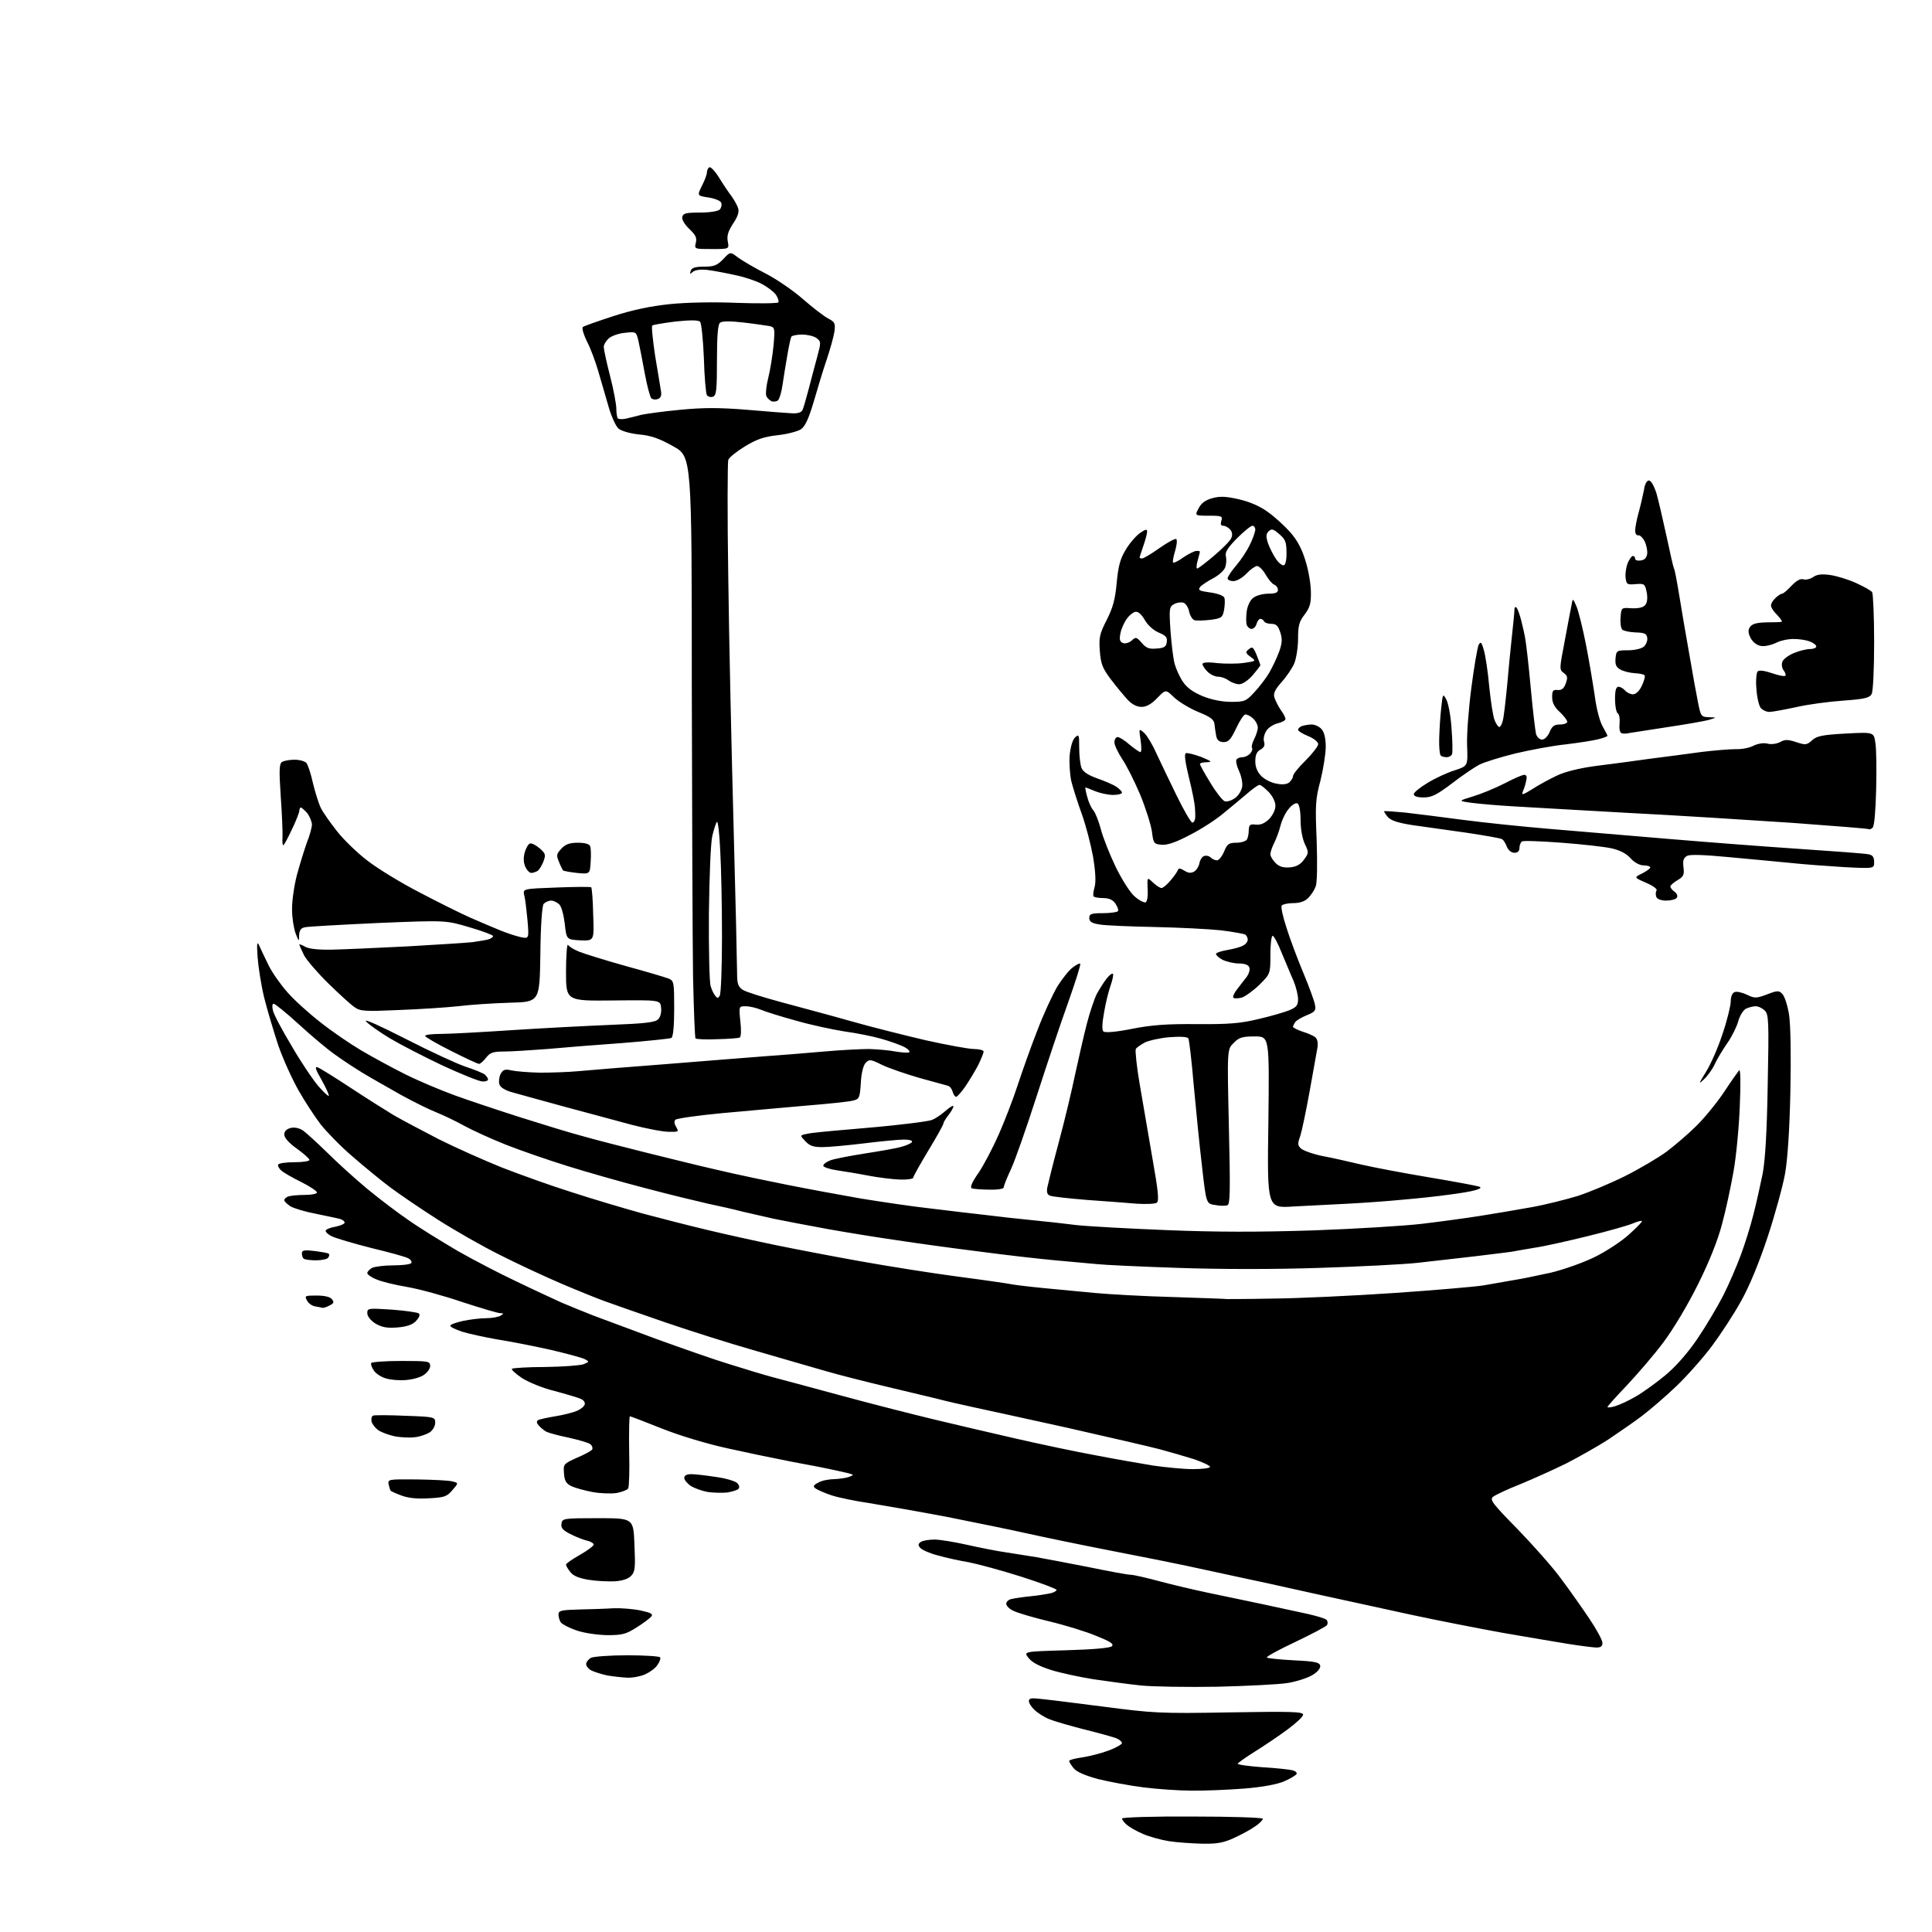 <?xml version="1.0" encoding="UTF-8" standalone="no"?>
<svg 
  version="1.1" 
  xmlns="http://www.w3.org/2000/svg" 
  xmlns:xlink="http://www.w3.org/1999/xlink" 
  xmlns:svg="http://www.w3.org/2000/svg"
  xmlns:rdf="http://www.w3.org/1999/02/22-rdf-syntax-ns#"
  xmlns:cc="http://creativecommons.org/ns#"
  xmlns:dc="http://purl.org/dc/elements/1.1/"
  viewBox="0 0 768 768"
  width="768"
  height="768"
>
<style>svg {background-color: white; }</style>"
<path stroke="none" fill="black" fill-rule="evenodd" d="M478.0,732.9C473.9,732.8 467.9,732.4 464.7,731.9C461.5,731.4 456.8,730.1 454.3,729.0C451.7,727.9 448.8,726.2 447.8,725.3C446.8,724.4 446.0,723.3 446.0,722.9C446.0,722.4 458.6,722.0 474.0,722.1C489.4,722.1 502.0,722.5 502.0,723.0C502.0,723.5 500.7,724.8 499.1,725.9C497.5,727.1 493.8,729.1 490.8,730.5C486.5,732.5 484.0,733.0 478.0,732.9zM473.5,711.8C468.6,711.8 460.0,711.2 454.5,710.5C449.0,709.8 440.9,708.3 436.5,707.2C431.3,705.8 427.9,704.3 426.8,702.9C425.8,701.7 425.0,700.4 425.0,700.0C425.0,699.6 427.3,699.0 430.1,698.6C432.9,698.2 437.6,697.0 440.6,695.9C443.6,694.8 446.0,693.4 446.0,692.9C446.0,692.4 445.0,691.5 443.8,691.0C442.5,690.5 436.8,688.9 431.1,687.5C425.3,686.0 419.0,684.2 417.1,683.4C415.1,682.6 412.5,680.9 411.3,679.8C410.0,678.6 409.0,677.0 409.0,676.2C409.0,675.1 410.0,674.9 413.2,675.3C415.6,675.5 426.9,676.9 438.5,678.4C458.4,681.0 461.1,681.2 488.8,680.7C513.2,680.3 518.0,680.4 518.0,681.6C518.0,682.4 515.2,685.0 511.8,687.5C508.3,690.1 502.5,694.0 498.8,696.3C495.1,698.6 492.1,700.8 492.0,701.1C492.0,701.5 496.4,702.1 501.8,702.5C507.1,702.8 512.5,703.4 513.7,703.7C515.0,704.0 515.7,704.7 515.4,705.2C515.0,705.8 512.8,707.1 510.5,708.1C507.7,709.3 501.9,710.4 494.4,711.0C487.8,711.5 478.4,711.9 473.5,711.8zM484.0,670.5C472.2,670.7 458.4,670.5 453.5,670.0C448.6,669.5 440.0,668.3 434.5,667.5C429.0,666.6 421.4,665.0 417.7,663.8C413.2,662.4 410.2,660.8 408.9,659.1C406.8,656.5 406.8,656.5 423.9,656.0C434.5,655.7 441.3,655.1 442.0,654.4C442.9,653.5 441.3,652.5 435.8,650.3C431.8,648.6 423.3,646.0 417.0,644.5C410.7,643.0 404.3,641.1 402.8,640.3C401.2,639.6 400.0,638.3 400.0,637.5C400.0,636.7 401.0,635.8 402.2,635.6C403.5,635.3 407.0,634.8 410.0,634.5C413.0,634.2 416.5,633.6 417.8,633.3C419.0,633.0 420.0,632.4 420.0,632.0C420.0,631.6 413.6,629.2 405.8,626.7C397.9,624.2 388.6,621.7 385.0,621.0C381.4,620.4 375.9,619.2 372.8,618.3C369.6,617.5 366.5,616.1 365.8,615.3C364.9,614.2 364.9,613.7 366.1,612.9C366.9,612.4 369.3,612.0 371.5,612.0C373.7,612.0 379.6,613.0 384.5,614.1C389.4,615.2 396.4,616.6 400.0,617.1C403.6,617.7 409.0,618.5 412.0,619.0C415.0,619.5 424.2,621.3 432.5,622.9C440.7,624.6 448.3,626.0 449.5,626.0C450.6,626.0 455.8,627.2 461.0,628.6C466.2,630.0 474.8,632.0 480.0,633.1C485.2,634.2 494.9,636.2 501.5,637.6C508.1,639.0 516.4,640.8 520.0,641.6C523.5,642.4 526.8,643.4 527.3,643.9C527.8,644.4 527.9,645.3 527.5,646.0C527.1,646.6 521.4,649.6 514.9,652.7C508.3,655.8 503.2,658.6 503.6,658.9C503.9,659.2 508.7,659.7 514.3,660.0C522.7,660.4 524.5,660.8 524.8,662.1C525.0,663.1 523.8,664.6 521.8,665.8C519.9,667.0 515.5,668.4 512.0,669.0C508.4,669.6 495.8,670.2 484.0,670.5zM249.3,666.9C247.2,666.8 243.6,666.4 241.3,666.0C239.0,665.5 236.2,664.6 235.0,664.0C233.9,663.4 233.0,662.3 233.0,661.5C233.0,660.7 233.9,659.6 234.9,659.0C236.0,658.5 242.5,658.0 249.4,658.0C256.3,658.0 262.1,658.4 262.4,658.8C262.7,659.3 262.2,660.7 261.3,661.9C260.5,663.2 258.2,664.8 256.4,665.6C254.6,666.4 251.4,667.0 249.3,666.9zM634.2,654.9C632.7,654.8 627.9,654.2 623.5,653.5C619.1,652.8 607.4,650.8 597.5,649.1C587.6,647.3 571.2,644.1 561.0,641.9C550.8,639.7 533.5,635.9 522.5,633.5C511.5,631.0 497.1,627.9 490.5,626.5C483.9,625.1 475.6,623.3 472.0,622.5C468.4,621.7 454.9,619.0 442.0,616.5C429.1,614.0 413.8,610.8 408.0,609.5C402.2,608.2 388.1,605.3 376.5,603.0C364.9,600.8 351.0,598.4 345.5,597.5C340.0,596.7 333.2,595.3 330.5,594.4C327.8,593.5 324.9,592.2 324.2,591.7C323.1,590.9 323.3,590.4 325.2,589.4C326.5,588.6 329.3,588.0 331.5,588.0C333.7,587.9 336.4,587.5 337.5,587.1C339.5,586.3 339.5,586.3 337.5,585.7C336.4,585.4 330.6,584.1 324.5,582.9C318.4,581.8 311.2,580.4 308.5,579.8C305.8,579.3 297.2,577.5 289.5,575.8C281.2,574.0 270.5,570.8 263.2,567.9C256.4,565.2 250.7,563.0 250.4,563.0C250.1,563.0 250.0,569.2 250.1,576.8C250.3,584.4 250.1,591.1 249.7,591.7C249.3,592.3 247.2,593.1 245.1,593.5C243.0,593.8 238.7,593.7 235.5,593.1C232.4,592.5 228.7,591.5 227.2,590.8C225.1,589.8 224.4,588.7 224.2,585.7C223.9,582.0 224.0,581.9 229.3,579.5C232.4,578.2 235.1,576.7 235.4,576.2C235.7,575.6 235.4,574.7 234.7,574.1C233.9,573.5 230.1,572.4 226.1,571.5C222.1,570.7 218.1,569.6 217.1,569.1C216.1,568.5 214.8,567.4 214.1,566.6C213.3,565.7 213.2,565.0 213.9,564.5C214.5,564.2 217.6,563.5 220.7,563.0C223.9,562.5 227.7,561.5 229.2,560.9C230.7,560.3 232.1,559.2 232.4,558.4C232.7,557.5 232.1,556.6 230.7,556.0C229.5,555.5 224.8,554.1 220.3,552.9C215.7,551.8 210.0,549.4 207.5,547.8C205.0,546.1 203.2,544.5 203.5,544.1C203.9,543.8 209.9,543.4 216.8,543.4C223.8,543.3 230.6,542.8 232.0,542.3C234.3,541.3 234.3,541.3 232.5,540.3C231.4,539.7 225.3,538.1 219.0,536.6C212.7,535.2 203.2,533.3 198.0,532.5C192.8,531.6 186.4,530.2 183.8,529.4C181.1,528.5 179.0,527.5 179.0,527.0C179.0,526.5 181.3,525.7 184.0,525.1C186.8,524.5 191.0,524.0 193.3,524.0C195.6,524.0 198.2,523.5 199.0,523.0C200.3,522.2 200.3,522.0 198.8,522.0C197.9,522.0 191.2,520.0 183.8,517.6C176.5,515.1 166.6,512.4 161.9,511.6C157.2,510.8 151.7,509.5 149.7,508.6C147.6,507.8 146.0,506.6 146.0,506.1C146.0,505.5 146.9,504.6 147.9,504.0C149.0,503.5 152.8,503.0 156.4,503.0C160.0,503.0 163.1,502.6 163.5,502.1C163.8,501.5 163.3,500.7 162.3,500.2C161.3,499.6 154.7,497.8 147.6,496.1C140.5,494.3 133.4,492.2 131.8,491.4C130.2,490.6 129.2,489.5 129.5,489.1C129.7,488.6 131.6,487.9 133.5,487.6C135.4,487.2 137.0,486.5 137.0,486.0C137.0,485.5 136.2,484.9 135.3,484.6C134.3,484.3 129.9,483.4 125.6,482.5C121.3,481.7 116.7,480.3 115.4,479.5C114.1,478.6 113.0,477.6 113.0,477.1C113.0,476.6 113.7,475.9 114.6,475.6C115.5,475.3 118.4,475.0 121.1,475.0C123.8,475.0 126.0,474.6 126.0,474.0C126.0,473.5 123.2,471.6 119.8,469.9C116.3,468.2 112.7,466.1 111.8,465.3C110.8,464.4 110.3,463.3 110.6,462.9C110.9,462.4 113.8,462.0 117.1,462.0C120.3,462.0 123.0,461.6 123.0,461.1C123.0,460.6 120.8,458.6 118.0,456.6C114.9,454.4 113.0,452.3 113.0,451.0C113.0,449.7 113.9,448.8 115.5,448.4C117.0,448.0 118.9,448.4 120.3,449.3C121.5,450.1 125.9,454.1 130.0,458.1C134.1,462.2 141.3,468.7 146.0,472.6C150.7,476.5 158.1,482.1 162.5,485.1C166.9,488.2 175.7,493.6 182.0,497.3C188.3,500.9 198.9,506.4 205.5,509.5C212.1,512.7 220.0,516.3 223.0,517.7C226.0,519.0 231.9,521.4 236.0,523.0C240.1,524.5 251.4,528.7 261.0,532.3C270.7,535.8 283.7,540.4 290.0,542.3C296.3,544.3 304.0,546.6 307.0,547.4C310.0,548.2 322.4,551.5 334.5,554.8C346.6,558.1 363.2,562.3 371.5,564.3C379.8,566.3 394.4,569.7 404.0,571.9C413.6,574.1 427.8,577.1 435.5,578.5C443.2,580.0 453.6,581.8 458.5,582.6C463.4,583.3 470.5,584.0 474.2,584.0C478.0,584.0 481.0,583.6 481.0,583.1C481.0,582.6 478.2,581.3 474.8,580.1C471.3,579.0 465.1,577.2 461.0,576.1C456.9,575.0 440.2,571.2 424.0,567.5C407.8,563.9 391.1,560.3 387.0,559.4C382.9,558.5 376.1,557.0 372.0,555.9C367.9,554.9 358.6,552.7 351.5,551.0C344.4,549.3 334.0,546.7 328.5,545.1C323.0,543.5 310.4,539.9 300.5,537.0C290.6,534.2 274.2,529.0 264.0,525.5C253.8,522.0 243.0,518.2 240.0,517.1C237.0,516.0 229.3,512.9 223.0,510.2C216.7,507.5 205.9,502.5 199.0,499.0C192.1,495.6 180.9,489.2 174.0,484.8C167.1,480.4 158.6,474.6 155.0,471.9C151.4,469.2 144.7,463.7 140.1,459.7C135.5,455.8 129.9,450.0 127.5,447.0C125.2,444.0 121.2,437.9 118.7,433.5C116.2,429.1 112.5,421.0 110.6,415.5C108.8,410.0 106.2,401.4 105.0,396.5C103.8,391.6 102.7,384.4 102.4,380.5C102.0,374.8 102.2,374.0 103.1,376.0C103.7,377.4 105.4,380.9 106.8,383.8C108.3,386.8 111.7,391.6 114.4,394.6C117.0,397.6 122.9,402.9 127.4,406.4C131.8,409.9 139.1,414.9 143.5,417.5C147.9,420.1 155.8,424.4 161.0,427.0C166.2,429.6 175.2,433.4 181.0,435.5C186.8,437.6 198.5,441.5 207.0,444.2C215.5,446.9 226.6,450.3 231.5,451.6C236.4,453.0 247.7,455.9 256.5,458.1C265.3,460.3 275.2,462.7 278.5,463.5C281.8,464.3 287.6,465.6 291.5,466.5C295.4,467.4 305.0,469.4 313.0,471.0C321.0,472.6 334.0,475.0 342.0,476.4C350.0,477.7 362.6,479.6 370.0,480.4C377.4,481.3 387.3,482.5 392.0,483.0C396.7,483.6 404.8,484.5 410.0,485.0C415.2,485.5 423.3,486.4 428.0,487.0C432.7,487.5 448.9,488.4 464.0,489.0C483.9,489.8 500.0,489.8 522.1,489.1C538.9,488.5 558.3,487.3 565.1,486.5C571.9,485.7 582.2,484.3 588.0,483.4C593.8,482.5 603.1,480.9 608.7,479.9C614.3,478.9 622.6,476.8 627.2,475.4C631.8,473.9 640.2,470.4 646.0,467.5C651.8,464.6 659.2,460.2 662.5,457.8C665.8,455.3 671.2,450.7 674.5,447.4C677.8,444.1 682.7,438.1 685.4,434.0C688.1,429.9 690.8,426.1 691.3,425.5C691.9,424.9 692.0,429.9 691.6,439.5C691.3,447.8 690.2,459.5 689.1,465.7C688.0,471.9 686.0,481.3 684.5,486.7C682.9,492.9 679.4,501.7 675.0,510.5C671.0,518.6 665.2,528.3 661.3,533.5C657.6,538.5 651.0,546.1 646.8,550.6C642.5,555.1 639.0,559.0 639.0,559.3C639.0,559.6 640.4,559.5 642.0,559.0C643.7,558.5 647.4,556.8 650.3,555.1C653.1,553.5 658.5,549.6 662.1,546.6C666.2,543.2 671.0,537.7 674.8,532.1C678.1,527.2 682.7,519.5 685.0,515.0C687.3,510.5 690.4,503.2 692.0,498.9C693.6,494.6 695.9,487.3 697.0,482.8C698.2,478.2 699.8,470.9 700.7,466.5C701.7,461.0 702.4,449.8 702.7,430.9C703.2,406.0 703.1,403.2 701.5,401.7C700.6,400.8 699.0,400.0 697.9,400.0C696.8,400.0 695.0,400.5 694.0,401.0C692.9,401.6 691.6,403.8 691.0,405.9C690.4,408.1 688.5,412.0 686.6,414.7C684.8,417.3 682.5,421.1 681.6,423.1C680.7,425.1 678.7,427.8 677.3,429.1C675.1,431.2 675.2,430.9 678.2,426.0C680.1,423.0 683.1,416.1 684.8,410.8C686.6,405.5 688.0,399.7 688.0,398.0C688.0,396.2 688.6,394.7 689.5,394.4C690.3,394.0 692.5,394.5 694.4,395.4C697.5,396.9 698.1,396.9 702.4,395.3C706.5,393.7 707.2,393.7 708.5,395.1C709.4,396.0 710.6,399.7 711.2,403.5C711.8,407.8 712.0,419.5 711.7,434.0C711.4,448.8 710.6,460.8 709.6,466.5C708.7,471.5 705.6,482.8 702.7,491.6C699.4,501.6 695.4,511.4 692.1,517.2C689.3,522.3 684.0,530.4 680.5,535.1C676.9,539.9 670.5,547.1 666.2,551.2C661.9,555.3 655.7,560.6 652.4,563.1C649.2,565.5 643.2,569.6 639.2,572.3C635.2,574.9 627.7,579.1 622.7,581.7C617.6,584.2 609.4,587.9 604.3,590.0C599.2,592.0 594.4,594.3 593.5,595.0C592.1,596.2 593.3,597.7 603.3,607.9C609.5,614.3 617.3,623.1 620.5,627.5C623.8,631.9 628.8,639.0 631.7,643.3C634.6,647.6 637.0,652.0 637.0,653.1C637.0,654.5 636.3,655.0 634.2,654.9zM241.4,650.0C237.4,649.9 232.3,649.2 229.1,648.1C226.2,647.1 223.4,645.6 222.9,644.9C222.4,644.1 222.0,642.7 222.0,641.8C222.0,640.2 223.1,640.0 230.2,639.8C234.8,639.7 241.0,639.5 244.0,639.3C247.0,639.2 251.9,639.6 254.7,640.2C258.8,641.1 259.7,641.6 258.9,642.6C258.3,643.3 255.7,645.3 253.1,646.9C248.9,649.6 247.4,650.0 241.4,650.0zM244.3,628.6C241.7,628.7 237.0,628.5 234.0,628.0C230.3,627.4 228.0,626.5 226.8,625.0C225.8,623.8 225.0,622.4 225.0,622.0C225.0,621.5 227.5,619.8 230.5,618.1C233.5,616.4 236.0,614.5 236.0,614.0C236.0,613.5 234.8,612.7 233.2,612.4C231.7,612.0 228.8,610.9 226.7,609.8C223.8,608.3 222.9,607.4 223.2,605.7C223.5,603.6 223.9,603.5 237.6,603.5C251.8,603.5 251.8,603.5 252.2,614.0C252.6,623.0 252.5,624.8 250.9,626.4C249.8,627.6 247.5,628.4 244.3,628.6zM170.4,595.6C165.9,595.9 162.2,595.5 159.6,594.5C157.4,593.7 155.5,592.8 155.3,592.6C155.1,592.4 154.8,591.3 154.5,590.1C154.1,588.0 154.4,588.0 165.8,588.1C172.2,588.2 178.6,588.5 179.9,588.9C182.3,589.5 182.3,589.5 179.8,592.4C177.7,594.9 176.6,595.3 170.4,595.6zM289.0,593.3C287.1,593.5 283.6,593.4 281.4,593.1C279.1,592.7 276.1,591.6 274.6,590.7C273.2,589.7 272.0,588.3 272.0,587.5C272.0,586.5 273.0,586.0 274.8,586.0C276.3,586.0 280.6,586.5 284.5,587.1C288.3,587.6 292.1,588.7 293.0,589.5C293.9,590.4 294.1,591.3 293.5,591.9C292.9,592.4 290.9,593.0 289.0,593.3zM165.0,571.3C163.1,571.6 159.5,571.4 157.1,571.0C154.7,570.5 151.7,569.4 150.5,568.6C149.3,567.8 148.0,566.2 147.7,565.1C147.5,564.0 147.7,562.9 148.4,562.7C149.0,562.5 154.8,562.5 161.2,562.8C172.8,563.2 173.0,563.3 173.0,565.6C173.0,566.9 172.0,568.6 170.8,569.4C169.5,570.2 166.9,571.1 165.0,571.3zM161.2,548.6C158.6,548.8 155.1,548.5 153.3,547.9C151.5,547.4 149.4,546.0 148.6,544.8C147.8,543.6 147.3,542.3 147.6,541.8C147.9,541.4 153.3,541.0 159.6,541.0C170.3,541.0 171.0,541.1 171.0,543.0C171.0,544.1 169.8,545.7 168.4,546.6C167.0,547.6 163.8,548.4 161.2,548.6zM157.8,527.7C153.7,528.0 151.8,527.6 149.2,526.1C147.3,524.9 146.0,523.2 146.0,522.0C146.0,520.0 146.4,520.0 155.8,520.6C161.1,521.0 165.9,521.7 166.5,522.1C167.1,522.7 166.6,523.8 165.3,525.2C163.8,526.7 161.5,527.4 157.8,527.7zM128.3,519.9C127.9,519.8 126.5,519.5 125.2,519.3C124.0,519.1 122.5,518.0 122.0,516.9C121.0,515.1 121.3,515.0 125.8,515.0C128.9,515.0 131.2,515.5 131.9,516.4C132.9,517.6 132.7,518.1 131.1,518.9C130.0,519.5 128.8,519.9 128.3,519.9zM506.2,516.2C516.2,516.1 537.8,515.1 554.0,514.0C570.2,512.9 586.2,511.5 589.5,511.0C592.8,510.4 598.2,509.5 601.5,508.9C604.8,508.4 611.5,507.0 616.5,505.9C621.5,504.7 629.2,502.0 633.9,499.7C638.6,497.4 644.8,493.3 647.7,490.6C650.7,487.9 652.9,485.6 652.7,485.4C652.5,485.1 650.8,485.6 648.9,486.4C647.0,487.2 639.2,489.4 631.5,491.3C623.8,493.2 614.1,495.4 610.0,496.0C605.9,496.7 601.7,497.4 600.8,497.6C599.8,497.7 593.3,498.6 586.3,499.4C579.2,500.2 569.0,501.4 563.5,502.0C558.0,502.6 540.5,503.5 524.7,504.0C506.6,504.6 485.5,504.6 468.2,504.0C452.9,503.5 438.5,502.8 436.0,502.5C433.5,502.3 426.1,501.6 419.5,501.0C412.9,500.4 398.9,498.8 388.5,497.4C378.1,496.1 363.6,494.1 356.5,493.0C349.4,492.0 337.1,490.0 329.2,488.6C321.4,487.2 311.7,485.3 307.7,484.5C303.7,483.6 298.0,482.3 295.0,481.6C292.0,480.8 285.9,479.4 281.5,478.5C277.1,477.5 265.9,474.8 256.5,472.3C247.2,469.9 233.2,465.9 225.5,463.5C217.8,461.1 206.8,457.3 201.0,455.0C195.2,452.7 187.8,449.3 184.5,447.5C181.1,445.6 176.2,443.3 173.5,442.2C170.7,441.1 164.4,438.0 159.5,435.3C154.6,432.5 147.8,428.7 144.5,426.7C141.2,424.7 136.0,421.3 133.0,419.1C130.0,417.0 123.5,411.5 118.7,407.1C113.8,402.6 109.3,399.0 108.8,399.0C108.2,399.0 108.1,400.1 108.5,401.7C108.8,403.2 112.2,409.6 116.0,415.9C119.7,422.3 124.5,429.4 126.6,431.8C128.6,434.1 130.5,435.9 130.7,435.6C130.9,435.4 129.7,432.6 127.9,429.4C125.4,425.1 125.0,423.8 126.3,424.3C127.2,424.6 133.1,428.3 139.2,432.3C145.4,436.4 153.2,441.3 156.5,443.3C159.8,445.2 167.9,449.5 174.5,452.9C181.1,456.2 192.3,461.2 199.5,464.1C206.7,466.9 219.2,471.4 227.5,474.0C235.8,476.7 248.3,480.4 255.5,482.4C262.6,484.3 274.3,487.3 281.5,489.0C288.6,490.7 300.8,493.4 308.6,495.0C316.4,496.6 331.5,499.5 342.2,501.4C352.8,503.3 370.3,506.1 381.0,507.5C391.7,508.9 401.2,510.3 402.0,510.5C402.8,510.7 408.4,511.4 414.5,512.0C420.6,512.6 430.0,513.5 435.5,514.0C441.0,514.5 454.9,515.3 466.5,515.6C478.1,516.0 487.6,516.3 487.7,516.4C487.8,516.4 496.1,516.4 506.2,516.2zM125.6,501.0C123.3,501.0 121.0,500.7 120.7,500.3C120.3,500.0 120.0,499.0 120.0,498.2C120.0,497.0 121.0,496.8 125.1,497.3C128.0,497.7 130.5,498.1 130.7,498.4C131.0,498.7 130.9,499.3 130.5,499.9C130.2,500.5 128.0,501.0 125.6,501.0zM487.9,479.1C487.1,479.4 484.9,479.4 483.0,479.0C479.5,478.5 479.5,478.5 477.8,463.5C476.8,455.2 475.4,440.7 474.5,431.1C473.7,421.6 472.7,413.3 472.4,412.8C472.0,412.1 469.1,412.0 464.9,412.3C461.2,412.6 456.8,413.6 455.1,414.4C453.5,415.3 451.8,416.4 451.5,417.0C451.2,417.5 451.8,423.7 453.0,430.7C454.2,437.8 456.5,451.1 458.1,460.4C460.5,473.9 460.8,477.5 459.8,478.1C459.1,478.6 455.6,478.7 452.0,478.5C448.4,478.2 439.5,477.5 432.2,477.0C425.0,476.4 418.3,475.7 417.4,475.3C416.3,474.9 416.0,473.9 416.3,472.1C416.6,470.7 418.6,462.5 420.9,454.0C423.2,445.5 426.1,433.3 427.4,427.0C428.8,420.6 430.8,411.7 432.0,407.1C433.2,402.4 435.0,397.1 436.0,395.1C437.1,393.1 438.8,390.4 439.9,389.0C441.0,387.6 442.1,386.8 442.4,387.1C442.7,387.3 442.3,389.4 441.5,391.7C440.7,393.9 439.5,398.7 438.9,402.4C438.1,406.7 438.0,409.4 438.6,410.0C439.2,410.6 443.3,410.3 449.9,409.0C457.9,407.4 464.0,407.0 475.9,407.1C488.5,407.2 493.2,406.8 500.2,405.1C505.0,404.0 510.5,402.4 512.5,401.6C515.4,400.4 516.0,399.6 516.0,397.2C516.0,395.6 515.2,392.3 514.2,389.9C513.1,387.5 511.1,382.5 509.5,378.8C508.0,375.0 506.4,372.0 505.9,372.0C505.4,372.0 505.0,375.4 505.0,379.5C505.0,387.1 505.0,387.1 500.6,391.5C498.1,393.9 494.9,396.2 493.5,396.6C492.1,396.9 490.6,397.0 490.3,396.6C489.9,396.3 490.6,394.7 491.8,393.2C493.0,391.7 494.7,389.5 495.6,388.3C496.5,387.0 497.0,385.3 496.6,384.5C496.3,383.6 494.8,383.0 492.5,383.0C490.5,383.0 487.6,382.3 485.9,381.5C484.3,380.6 483.2,379.5 483.4,379.1C483.7,378.6 485.8,378.0 488.1,377.6C490.4,377.2 493.1,376.5 494.1,375.9C495.2,375.4 496.0,374.3 496.0,373.5C496.0,372.8 495.5,371.8 495.0,371.5C494.4,371.2 490.1,370.4 485.2,369.8C480.4,369.3 468.6,368.7 458.9,368.5C449.2,368.3 439.4,367.9 437.1,367.5C434.0,367.0 433.0,366.4 433.0,364.9C433.0,363.3 433.8,363.0 438.4,363.0C441.4,363.0 444.1,362.6 444.4,362.2C444.7,361.7 444.2,360.4 443.4,359.2C442.4,357.7 440.8,357.0 438.6,357.0C436.8,357.0 435.1,356.7 434.8,356.4C434.4,356.1 434.6,354.4 435.1,352.7C435.7,350.6 435.5,346.6 434.5,340.5C433.6,335.6 431.6,327.9 430.0,323.5C428.4,319.1 426.6,313.4 425.9,310.7C425.3,308.1 425.0,303.5 425.2,300.4C425.5,297.1 426.3,294.2 427.3,293.2C428.9,291.7 429.0,292.0 429.0,297.2C429.0,300.3 429.4,303.9 429.9,305.2C430.5,306.8 432.5,308.1 436.1,309.4C439.0,310.4 442.5,311.9 443.7,312.7C445.0,313.6 446.0,314.6 446.0,315.1C446.0,315.6 444.4,316.0 442.5,316.0C440.5,316.0 437.3,315.3 435.3,314.5C433.4,313.7 431.6,313.0 431.5,313.0C431.3,313.0 431.6,314.7 432.2,316.8C432.7,318.8 433.8,321.2 434.6,322.1C435.4,323.0 436.7,326.3 437.6,329.6C438.4,332.8 441.1,339.6 443.5,344.6C446.1,349.9 449.3,354.9 451.1,356.4C452.8,357.9 454.8,358.9 455.4,358.7C456.0,358.4 456.4,356.3 456.2,353.5C456.0,348.6 456.0,348.6 458.3,350.8C459.6,352.0 461.1,353.0 461.7,353.0C462.3,353.0 463.9,351.7 465.3,350.0C466.7,348.4 468.0,346.5 468.2,345.9C468.5,345.0 469.2,345.1 470.8,346.1C472.4,347.1 473.4,347.2 474.8,346.4C475.7,345.8 476.6,344.3 476.8,343.1C477.0,341.9 477.8,340.6 478.6,340.3C479.5,340.0 480.6,340.2 481.3,340.9C481.9,341.5 483.0,342.0 483.8,342.0C484.5,342.0 485.8,340.4 486.6,338.5C487.8,335.5 488.5,335.0 491.5,335.0C493.3,335.0 495.2,334.4 495.6,333.8C496.1,333.1 496.4,331.4 496.4,330.0C496.5,327.9 496.9,327.5 499.2,327.8C501.1,328.0 502.7,327.3 504.5,325.6C505.9,324.1 507.0,321.9 507.0,320.4C507.0,318.7 505.9,316.5 504.3,314.8C502.8,313.3 501.2,312.0 500.7,312.0C500.1,312.0 497.9,313.6 495.6,315.6C493.3,317.5 489.1,321.1 486.1,323.5C483.1,326.0 477.2,329.8 472.8,332.0C467.3,334.9 464.0,336.0 461.7,335.8C458.7,335.5 458.5,335.3 457.9,330.5C457.5,327.8 455.4,321.1 453.2,315.8C450.9,310.4 447.7,304.0 446.0,301.6C444.4,299.1 443.0,296.2 443.0,295.1C443.0,293.9 443.6,293.0 444.3,293.0C445.0,293.0 447.1,294.3 449.0,296.0C450.9,297.6 452.9,298.9 453.3,299.0C453.8,299.0 453.8,296.9 453.4,294.2C452.7,289.5 452.7,289.5 454.8,291.3C455.9,292.3 458.1,295.9 459.6,299.3C461.2,302.7 464.8,310.3 467.7,316.2C470.6,322.1 473.4,327.0 474.0,327.0C474.5,327.0 475.0,326.2 475.1,325.2C475.2,324.3 475.1,322.3 475.0,320.9C474.9,319.4 473.9,314.1 472.6,309.0C471.1,302.8 470.7,299.7 471.4,299.4C472.0,299.2 474.8,299.9 477.5,300.9C481.6,302.6 482.0,302.9 479.8,303.0C478.2,303.0 477.0,303.3 477.0,303.7C477.0,304.1 478.8,307.4 481.1,311.1C483.3,314.8 485.9,318.1 486.8,318.5C487.7,318.8 489.5,318.3 491.0,317.2C492.4,316.2 493.6,314.1 493.8,312.6C494.0,311.1 493.4,308.3 492.5,306.4C491.6,304.5 491.2,302.5 491.5,302.0C491.8,301.4 492.9,301.0 493.9,301.0C494.9,301.0 496.3,300.3 497.0,299.5C497.7,298.6 498.0,297.7 497.7,297.3C497.4,297.0 497.7,295.5 498.5,293.9C499.3,292.4 500.0,290.2 500.0,289.2C500.0,288.2 499.2,286.6 498.2,285.7C497.2,284.7 495.8,284.0 495.1,284.0C494.4,284.0 492.8,286.5 491.4,289.5C489.3,293.9 488.4,295.0 486.4,295.0C484.8,295.0 483.9,294.3 483.5,292.8C483.3,291.5 482.9,289.4 482.8,288.0C482.6,286.0 481.4,285.1 476.3,283.0C472.9,281.6 468.6,279.0 466.7,277.2C463.4,274.0 463.4,274.0 460.0,277.5C457.7,279.9 455.7,281.0 453.8,281.0C451.9,281.0 450.0,280.0 448.3,278.2C446.9,276.7 443.9,273.1 441.7,270.2C438.2,265.6 437.6,263.9 437.2,258.8C436.8,253.4 437.1,252.0 439.9,246.5C442.4,241.6 443.3,238.3 443.9,231.7C444.5,225.2 445.3,222.1 447.4,218.7C448.8,216.2 451.4,213.2 453.0,212.0C455.3,210.4 456.0,210.2 456.0,211.3C456.0,212.1 455.3,214.7 454.5,217.0C453.7,219.3 453.0,221.4 453.0,221.6C453.0,221.8 453.5,222.0 454.0,222.0C454.6,222.0 457.8,220.1 461.0,217.8C464.3,215.5 467.3,213.9 467.6,214.3C468.0,214.7 467.8,216.8 467.1,219.1C466.4,221.3 466.1,223.4 466.3,223.6C466.6,223.9 468.5,223.0 470.5,221.5C472.6,220.1 474.9,219.0 475.6,219.0C476.4,219.0 477.0,219.1 477.0,219.3C477.0,219.4 476.6,221.0 476.1,222.8C475.6,224.5 475.5,226.0 475.9,226.0C476.3,226.0 479.3,223.7 482.5,221.0C485.8,218.2 488.9,215.1 489.4,214.0C490.0,212.7 489.9,211.5 489.0,210.5C488.3,209.7 487.1,209.0 486.3,209.0C485.3,209.0 485.1,208.4 485.5,207.0C486.1,205.2 485.7,205.0 480.5,205.0C474.9,205.0 474.9,205.0 476.5,202.0C477.6,199.9 479.2,198.8 482.0,198.0C485.0,197.2 487.4,197.3 492.6,198.5C496.9,199.5 501.0,201.3 504.1,203.6C506.8,205.5 510.8,209.2 513.0,211.7C515.8,214.9 517.6,218.4 519.0,223.1C520.2,226.9 521.1,232.4 521.1,235.4C521.2,239.8 520.7,241.5 518.6,244.3C516.4,247.1 516.0,248.8 516.0,253.9C516.0,257.3 515.3,261.7 514.5,263.7C513.7,265.6 511.4,269.0 509.4,271.2C506.8,274.2 506.1,275.6 506.6,277.3C507.0,278.5 508.1,280.7 509.1,282.2C510.2,283.6 511.0,285.3 511.0,285.8C511.0,286.4 509.6,287.1 508.0,287.5C506.3,287.9 504.2,289.2 503.4,290.5C502.5,291.9 502.1,293.8 502.5,294.9C502.9,296.3 502.5,297.2 501.0,298.0C499.6,298.8 499.0,300.1 499.0,302.6C499.0,304.9 499.8,306.9 501.4,308.5C502.7,309.8 505.4,311.2 507.4,311.5C509.7,312.0 511.6,311.8 512.5,311.0C513.3,310.3 514.0,309.2 514.0,308.5C514.0,307.8 516.2,305.0 519.0,302.3C521.8,299.5 524.0,296.6 524.0,295.8C524.0,294.9 522.2,293.5 520.0,292.6C517.8,291.7 516.0,290.6 516.0,290.1C516.0,289.6 516.7,288.9 517.6,288.6C518.5,288.3 520.2,288.0 521.4,288.0C522.7,288.0 524.4,288.8 525.3,289.8C526.4,291.0 527.0,293.4 527.0,296.9C527.0,299.7 526.0,305.8 524.9,310.3C522.9,317.7 522.8,320.1 523.4,334.2C523.7,343.5 523.6,350.9 523.0,352.4C522.5,353.8 521.2,355.8 520.0,357.0C518.7,358.3 516.7,359.0 514.1,359.0C511.9,359.0 509.8,359.5 509.5,360.0C509.1,360.6 510.0,364.5 511.4,368.8C512.7,373.0 515.7,381.0 518.0,386.5C520.3,392.0 522.4,397.7 522.7,399.3C523.2,401.7 522.8,402.2 519.4,403.6C517.2,404.5 515.2,405.7 514.8,406.4C514.4,407.0 514.0,407.8 514.0,408.2C514.0,408.5 515.7,409.4 517.8,410.1C519.8,410.7 522.1,411.7 522.8,412.3C523.7,413.0 524.0,414.5 523.7,416.5C523.4,418.1 522.0,425.9 520.6,433.8C519.2,441.6 517.5,449.6 516.9,451.5C515.8,454.5 515.8,455.3 517.1,456.5C517.9,457.3 521.7,458.7 525.5,459.5C529.4,460.2 536.3,461.8 541.0,462.9C545.7,464.0 557.8,466.3 568.0,468.0C578.2,469.7 587.2,471.4 588.0,471.7C589.0,472.1 588.5,472.5 586.5,473.1C584.9,473.6 580.1,474.4 576.0,474.9C571.9,475.5 563.5,476.4 557.5,476.9C551.5,477.5 541.5,478.2 535.5,478.5C529.5,478.8 519.8,479.3 514.1,479.6C503.7,480.3 503.7,480.3 504.2,446.1C504.6,412.0 504.6,412.0 498.8,412.0C493.8,412.0 492.5,412.4 490.4,414.6C487.8,417.1 487.8,417.1 488.5,447.9C489.1,473.7 489.0,478.8 487.9,479.1zM393.2,472.9C390.1,472.9 387.0,472.6 386.3,472.4C385.5,472.0 386.4,469.9 389.0,466.2C391.1,463.1 394.7,456.2 397.0,451.0C399.3,445.8 402.7,437.0 404.5,431.5C406.3,426.0 409.8,416.1 412.4,409.5C414.9,402.9 418.6,395.0 420.4,392.0C422.3,389.0 425.0,385.6 426.4,384.6C427.8,383.5 429.2,382.8 429.4,383.1C429.7,383.4 427.5,390.3 424.6,398.5C421.6,406.8 416.0,423.6 412.0,436.0C408.0,448.4 403.5,461.3 401.9,464.7C400.3,468.1 399.0,471.4 399.0,472.0C399.0,472.6 396.6,473.0 393.2,472.9zM357.8,468.9C354.9,468.8 349.1,468.1 345.0,467.3C340.9,466.5 335.3,465.6 332.6,465.2C329.9,464.8 327.5,464.0 327.3,463.5C327.1,462.9 328.4,461.9 330.2,461.2C332.0,460.6 338.2,459.4 344.0,458.5C349.8,457.6 356.2,456.5 358.2,455.9C360.2,455.4 362.2,454.5 362.5,454.0C362.9,453.4 361.5,453.0 359.3,453.0C357.2,453.0 350.0,453.7 343.5,454.5C336.9,455.3 329.4,456.0 326.9,456.0C323.4,456.0 321.8,455.5 320.1,453.6C317.9,451.3 317.9,451.3 320.9,450.7C322.5,450.3 329.9,449.6 337.2,449.0C344.5,448.4 354.3,447.5 359.0,446.9C363.7,446.4 368.5,445.7 369.7,445.4C371.0,445.2 373.5,443.6 375.5,441.9C377.4,440.2 379.0,439.2 379.0,439.8C379.0,440.3 378.1,441.9 377.0,443.3C375.9,444.7 375.0,446.2 375.0,446.7C375.0,447.1 372.3,452.0 369.0,457.4C365.7,462.9 363.0,467.7 363.0,468.2C363.0,468.6 360.6,469.0 357.8,468.9zM265.8,449.9C263.4,449.9 256.8,448.6 251.0,447.1C245.2,445.5 233.5,442.4 225.0,440.1C216.5,437.8 207.2,435.2 204.3,434.4C200.8,433.5 198.9,432.3 198.5,431.0C198.2,430.0 198.4,428.1 199.0,426.9C200.0,425.2 200.7,424.9 203.3,425.5C205.1,425.9 210.1,426.3 214.5,426.4C218.9,426.4 225.9,426.2 230.0,425.8C234.1,425.4 249.2,424.2 263.5,423.1C277.8,421.9 295.4,420.6 302.5,420.0C309.6,419.5 320.9,418.6 327.5,418.0C334.1,417.4 342.2,417.0 345.5,417.0C348.8,417.1 353.5,417.5 356.0,418.0C358.5,418.4 360.9,418.6 361.4,418.3C361.9,418.0 361.0,417.0 359.5,416.2C357.9,415.4 353.8,413.9 350.2,412.9C346.7,411.9 340.1,410.6 335.6,410.0C331.2,409.3 322.6,407.5 316.7,405.8C310.8,404.2 304.4,402.2 302.5,401.4C300.6,400.6 297.9,400.0 296.4,400.0C293.7,400.0 293.7,400.0 294.3,406.0C294.7,409.2 294.6,412.1 294.1,412.4C293.7,412.7 289.6,413.0 285.1,413.1C280.7,413.3 276.8,413.1 276.5,412.8C276.2,412.6 275.8,401.6 275.5,388.4C275.3,375.3 275.1,323.3 275.0,273.0C275.0,181.5 275.0,181.5 267.6,177.4C262.1,174.3 258.7,173.1 254.0,172.7C250.3,172.3 246.9,171.3 245.8,170.3C244.8,169.4 243.0,165.5 241.9,161.6C240.8,157.7 238.9,151.4 237.8,147.5C236.7,143.7 234.7,138.3 233.3,135.7C232.0,133.0 231.2,130.4 231.7,130.0C232.1,129.6 237.6,127.7 243.7,125.7C251.4,123.2 258.6,121.7 266.2,120.9C273.0,120.2 283.7,120.0 293.2,120.4C301.8,120.7 309.1,120.6 309.4,120.2C309.7,119.7 309.2,118.3 308.4,117.1C307.6,116.0 305.0,114.0 302.7,112.8C300.4,111.6 295.6,110.0 292.0,109.3C288.4,108.5 283.6,107.6 281.2,107.3C278.6,107.0 276.4,107.3 275.5,108.0C274.2,109.1 274.1,109.0 274.6,107.6C275.0,106.4 276.5,106.0 279.9,106.0C283.8,106.0 285.1,105.5 287.5,103.0C290.3,100.0 290.3,100.0 293.4,102.4C295.1,103.6 300.1,106.6 304.5,108.8C308.9,111.1 315.6,115.7 319.3,119.0C323.1,122.3 327.5,125.7 329.2,126.6C331.9,128.0 332.1,128.5 331.7,131.8C331.4,133.8 330.0,138.9 328.6,143.0C327.2,147.1 324.9,154.7 323.4,159.9C321.4,166.6 320.0,169.6 318.3,170.7C317.0,171.5 312.9,172.6 309.1,173.0C303.7,173.6 300.8,174.6 296.2,177.4C292.9,179.4 289.9,181.8 289.5,182.8C289.2,183.7 289.1,204.8 289.5,229.5C289.8,254.2 290.8,298.6 291.6,328.0C292.4,357.4 293.0,383.9 293.0,386.7C293.0,391.1 293.4,392.2 295.3,393.5C296.5,394.3 303.6,396.5 311.0,398.5C318.4,400.5 330.8,403.8 338.5,406.0C346.2,408.2 359.4,411.5 367.9,413.5C376.4,415.4 385.1,417.0 387.2,417.0C389.3,417.0 391.0,417.5 391.0,418.0C391.0,418.6 390.0,421.0 388.9,423.3C387.7,425.6 385.4,429.4 383.8,431.8C382.2,434.1 380.5,436.0 380.1,436.0C379.6,436.0 379.0,435.1 378.7,434.0C378.4,432.9 377.6,431.8 376.8,431.6C376.1,431.4 371.0,430.0 365.5,428.5C360.0,426.9 353.3,424.6 350.6,423.3C346.2,421.1 345.6,421.0 344.2,422.4C343.2,423.4 342.4,426.4 342.2,430.4C341.8,436.4 341.6,436.9 339.1,437.5C337.7,437.9 329.3,438.8 320.5,439.5C311.7,440.3 296.6,441.6 287.0,442.5C277.4,443.4 269.1,444.6 268.5,445.1C267.9,445.7 268.0,446.7 268.8,448.0C269.9,449.9 269.8,450.0 265.8,449.9zM191.8,429.9C190.5,429.9 183.4,427.0 176.0,423.6C168.6,420.1 159.1,415.2 154.9,412.7C150.8,410.2 146.5,407.2 145.5,406.0C144.5,404.8 151.3,407.9 161.1,412.9C170.7,417.8 181.4,422.8 185.0,424.0C188.6,425.2 192.1,426.6 192.8,427.2C193.4,427.8 194.0,428.6 194.0,429.1C194.0,429.6 193.0,430.0 191.8,429.9zM190.4,422.9C189.9,422.9 184.9,420.6 179.2,417.7C173.6,414.9 169.0,412.2 169.0,411.8C169.0,411.3 171.8,411.0 175.2,411.0C178.7,411.0 191.4,410.3 203.5,409.5C215.6,408.7 233.3,407.8 242.8,407.4C256.1,406.9 260.5,406.4 261.6,405.2C262.5,404.4 263.0,402.4 262.8,400.6C262.5,397.5 262.5,397.5 243.8,397.7C225.0,397.9 225.0,397.9 225.0,386.2C225.0,379.8 225.4,375.0 225.8,375.6C226.2,376.3 228.2,377.5 230.2,378.3C232.2,379.1 240.5,381.7 248.7,384.0C256.8,386.2 264.5,388.5 265.8,389.0C267.9,389.9 268.0,390.5 268.0,400.9C268.0,407.8 267.6,412.1 266.9,412.6C266.3,412.9 257.6,413.8 247.7,414.6C237.7,415.3 224.1,416.4 217.5,417.0C210.9,417.5 203.2,418.0 200.3,418.0C196.0,418.0 194.8,418.4 193.2,420.5C192.1,421.9 190.8,423.0 190.4,422.9zM158.5,401.5C145.3,402.1 143.2,402.0 141.0,400.4C139.6,399.5 135.0,395.3 130.7,391.1C126.4,386.9 122.0,381.8 120.9,379.8C119.9,377.7 119.0,375.8 119.0,375.5C119.0,375.2 120.0,375.6 121.2,376.3C122.8,377.2 126.3,377.6 132.0,377.5C136.7,377.4 150.2,376.8 162.0,376.2C173.8,375.5 185.5,374.8 188.0,374.5C190.5,374.1 193.3,373.7 194.2,373.4C195.2,373.1 196.0,372.5 196.0,372.1C196.0,371.7 191.8,370.1 186.6,368.6C177.2,365.8 177.2,365.8 150.4,366.9C135.6,367.6 122.5,368.3 121.2,368.6C119.6,368.9 119.0,369.8 118.9,371.8C118.9,374.4 118.8,374.4 117.5,371.0C116.8,369.1 116.1,364.9 116.1,361.7C116.0,358.5 116.9,352.2 118.0,347.9C119.2,343.5 121.0,337.7 122.0,334.9C123.1,332.2 124.0,328.9 124.0,327.7C123.9,326.5 123.1,324.5 122.1,323.2C121.0,322.0 119.9,321.0 119.6,321.0C119.3,321.0 119.0,321.6 119.0,322.2C119.0,322.9 117.7,326.3 116.0,329.8C114.4,333.2 112.9,336.0 112.6,336.0C112.3,336.0 112.2,334.5 112.3,332.8C112.4,331.0 112.1,323.7 111.6,316.6C110.9,306.2 111.0,303.6 112.1,302.9C112.9,302.4 115.1,302.0 117.1,302.0C119.1,302.0 121.2,302.6 121.8,303.3C122.4,304.0 123.6,307.6 124.4,311.3C125.3,315.0 126.7,319.5 127.6,321.3C128.5,323.1 131.5,327.3 134.1,330.6C136.8,334.0 142.3,339.3 146.3,342.3C150.2,345.3 159.3,350.9 166.5,354.6C173.7,358.4 182.9,363.0 187.0,364.8C191.1,366.6 196.5,368.9 199.0,369.9C201.5,370.9 205.0,372.1 206.9,372.5C210.3,373.2 210.3,373.2 209.7,365.9C209.3,361.8 208.8,357.3 208.4,355.9C207.8,353.3 207.8,353.3 221.2,352.8C228.5,352.5 234.7,352.5 235.0,352.7C235.3,353.0 235.7,357.9 235.8,363.6C236.2,374.0 236.2,374.0 230.7,373.8C225.2,373.5 225.2,373.5 224.5,367.2C224.1,363.8 223.2,360.3 222.3,359.5C221.5,358.7 220.0,358.0 219.1,358.0C218.1,358.0 216.8,358.6 216.1,359.3C215.5,360.2 214.9,367.7 214.8,379.5C214.5,398.3 214.5,398.3 202.5,398.6C195.9,398.8 186.7,399.4 182.0,400.0C177.3,400.5 166.8,401.2 158.5,401.5zM286.1,395.8C286.6,395.1 287.0,384.6 287.0,372.4C287.0,360.3 286.7,344.8 286.3,338.1C286.0,331.4 285.4,326.3 285.0,326.7C284.6,327.1 283.8,329.6 283.2,332.1C282.5,334.8 282.0,347.8 281.8,363.1C281.7,377.6 282.0,390.6 282.5,392.0C282.9,393.4 283.7,395.1 284.3,395.8C285.1,396.9 285.5,396.9 286.1,395.8zM662.4,358.0C660.3,358.0 658.7,357.4 658.4,356.5C658.1,355.7 658.1,354.6 658.5,354.0C658.9,353.4 657.1,352.1 654.3,350.9C649.5,348.8 649.5,348.8 652.8,347.2C654.5,346.3 656.0,345.3 656.0,344.8C656.0,344.4 654.8,344.0 653.4,344.0C651.8,344.0 649.7,342.9 648.1,341.1C646.4,339.2 643.7,337.9 640.5,337.2C637.7,336.6 628.9,335.6 620.8,335.0C612.7,334.4 605.6,334.1 605.0,334.5C604.5,334.8 604.0,336.0 604.0,337.1C604.0,338.3 603.3,339.0 602.0,339.0C600.8,339.0 599.6,338.0 599.0,336.6C598.5,335.3 597.7,333.9 597.1,333.6C596.6,333.2 590.1,332.1 582.8,331.0C575.5,330.0 565.9,328.6 561.5,328.0C555.7,327.1 553.0,326.2 551.7,324.8C550.7,323.6 550.1,322.6 550.2,322.5C550.4,322.3 554.1,322.6 558.5,323.0C562.9,323.5 573.2,324.8 581.5,325.9C589.8,327.0 605.3,328.6 616.0,329.5C626.7,330.4 648.1,332.2 663.5,333.5C678.9,334.8 702.5,336.6 716.0,337.5C729.5,338.4 741.5,339.3 742.8,339.6C744.4,339.9 745.0,340.7 745.0,342.7C745.0,345.3 745.0,345.3 733.2,344.7C726.8,344.3 717.0,343.6 711.5,343.0C706.0,342.5 695.0,341.4 687.0,340.7C677.6,339.8 671.8,339.6 670.7,340.2C669.2,341.0 668.9,342.0 669.2,344.7C669.6,347.8 669.2,348.5 666.8,349.9C665.3,350.8 664.0,351.9 664.0,352.4C664.0,352.9 664.7,353.8 665.7,354.5C666.6,355.2 667.0,356.2 666.6,356.8C666.2,357.5 664.3,358.0 662.4,358.0zM234.8,342.6C234.5,347.5 234.5,347.5 229.3,347.0C226.5,346.7 224.0,346.2 223.8,346.0C223.6,345.7 222.8,344.2 222.2,342.6C221.1,340.0 221.2,339.5 223.1,337.4C224.8,335.6 226.4,335.0 229.7,335.0C232.5,335.0 234.3,335.5 234.6,336.4C234.9,337.1 235.0,339.9 234.8,342.6zM211.2,347.0C210.5,347.0 209.4,345.9 208.8,344.5C208.1,342.9 208.0,341.0 208.6,338.8C209.1,337.1 210.0,335.5 210.7,335.3C211.3,335.1 213.0,335.9 214.5,337.2C216.9,339.3 217.0,339.8 216.0,342.5C215.4,344.1 214.3,345.8 213.7,346.2C213.0,346.6 211.9,347.0 211.2,347.0zM512.7,344.8C515.2,344.6 516.9,343.7 518.3,341.8C520.3,339.1 520.3,338.9 518.7,335.5C517.7,333.4 517.0,329.5 517.0,326.0C517.0,322.6 516.5,319.8 515.8,319.4C515.2,319.0 513.7,319.8 512.4,321.4C511.1,322.8 509.6,325.9 509.0,328.3C508.4,330.6 507.2,333.8 506.4,335.3C505.6,336.9 505.0,338.8 505.0,339.6C505.0,340.4 505.9,341.9 507.1,343.1C508.5,344.5 510.1,345.0 512.7,344.8zM744.4,329.0C743.8,329.6 743.2,329.8 742.9,329.6C742.7,329.4 729.0,328.3 712.5,327.1C696.0,326.0 666.3,324.1 646.5,323.1C626.7,322.0 606.2,320.8 601.0,320.5C595.8,320.2 588.8,319.6 585.5,319.2C579.5,318.4 579.5,318.4 585.5,316.6C588.8,315.6 594.4,313.3 598.1,311.4C601.7,309.5 605.2,308.0 605.9,308.0C606.8,308.0 607.1,308.8 606.7,310.2C606.5,311.5 605.9,313.4 605.4,314.5C604.7,316.2 605.2,316.1 609.1,313.7C611.5,312.1 615.8,309.8 618.7,308.4C622.0,306.8 627.6,305.4 634.2,304.5C639.9,303.8 649.7,302.5 656.0,301.6C662.3,300.8 671.5,299.6 676.5,298.9C681.5,298.3 687.5,297.8 689.9,297.8C692.3,297.9 695.5,297.3 697.1,296.4C698.8,295.6 701.0,295.2 702.6,295.6C704.0,296.0 706.2,295.7 707.6,295.0C709.5,293.9 710.7,293.9 714.0,295.0C717.7,296.2 718.2,296.2 720.3,294.3C722.1,292.6 724.4,292.1 733.7,291.6C744.9,291.0 744.9,291.0 745.5,295.4C745.9,297.8 746.0,306.1 745.8,313.8C745.6,322.0 745.1,328.4 744.4,329.0zM565.9,317.0C563.4,317.0 562.0,316.5 562.0,315.7C562.0,315.0 564.5,313.0 567.5,311.2C570.6,309.3 575.4,307.1 578.3,306.2C583.5,304.5 583.5,304.5 583.2,296.5C583.0,292.1 583.8,281.7 584.9,273.3C586.0,264.9 587.3,257.3 587.8,256.3C588.6,254.9 589.0,255.3 589.9,258.6C590.5,260.7 591.5,267.2 592.0,273.0C592.6,278.8 593.5,284.7 594.1,286.2C594.7,287.8 595.6,289.0 596.0,289.0C596.4,289.0 597.1,287.8 597.4,286.4C597.8,284.9 598.5,278.7 599.1,272.6C599.6,266.5 600.5,257.7 601.0,253.0C601.5,248.3 602.0,243.6 602.0,242.6C602.0,241.4 602.3,241.0 602.9,241.6C603.3,242.1 604.2,244.5 604.8,247.0C605.4,249.5 606.2,252.8 606.4,254.5C606.7,256.1 607.7,264.7 608.5,273.5C609.3,282.3 610.3,290.5 610.6,291.8C611.0,293.0 612.0,294.0 613.0,294.0C614.0,294.0 615.3,292.7 616.0,291.0C617.0,288.6 617.9,288.0 620.1,288.0C621.7,288.0 623.0,287.5 623.0,286.9C623.0,286.3 621.6,284.5 620.0,283.0C617.9,281.1 617.0,279.3 617.0,277.1C617.0,274.5 617.4,274.1 619.2,274.3C620.8,274.4 621.7,273.7 622.4,271.7C623.3,269.3 623.1,268.6 621.6,267.5C619.8,266.2 619.9,265.8 622.0,254.8C623.1,248.6 624.4,242.2 624.7,240.6C625.2,237.7 625.2,237.7 626.7,241.1C627.5,243.0 629.2,249.9 630.5,256.5C631.8,263.1 633.3,272.3 634.0,277.0C634.6,281.7 636.0,287.0 637.1,288.8C638.1,290.6 639.0,292.3 639.0,292.5C639.0,292.7 637.3,293.4 635.2,293.9C633.2,294.4 627.4,295.3 622.4,295.9C617.4,296.4 608.4,298.1 602.4,299.5C596.4,301.0 589.9,303.0 588.0,304.0C586.1,305.0 581.2,308.3 577.2,311.4C571.1,316.0 569.1,317.0 565.9,317.0zM575.1,301.0C574.1,301.0 573.0,300.7 572.7,300.3C572.3,300.0 572.0,296.9 572.1,293.6C572.2,290.2 572.5,284.8 572.9,281.5C573.5,275.7 573.6,275.6 574.9,278.0C575.7,279.4 576.7,284.6 577.0,289.5C577.4,294.4 577.5,299.1 577.2,299.8C577.0,300.4 576.0,301.0 575.1,301.0zM647.6,291.4C646.5,291.7 645.0,291.7 644.5,291.4C643.9,291.2 643.6,289.5 643.8,287.6C644.0,285.8 643.7,283.9 643.1,283.6C642.5,283.2 642.0,280.7 642.0,277.9C642.0,274.4 642.4,273.0 643.4,273.0C644.1,273.0 645.3,273.7 646.0,274.5C646.7,275.3 648.1,276.0 649.1,276.0C650.3,276.0 651.7,274.7 652.7,272.5C653.6,270.6 654.1,268.7 653.7,268.4C653.3,268.0 651.6,267.7 649.8,267.6C648.0,267.5 645.5,266.9 644.2,266.2C642.4,265.2 642.0,264.2 642.2,261.7C642.5,258.6 642.7,258.5 647.1,258.5C649.6,258.5 652.4,257.9 653.4,257.1C654.3,256.3 655.0,254.7 654.8,253.6C654.6,251.9 653.8,251.5 650.2,251.4C647.8,251.3 645.4,250.8 644.9,250.3C644.3,249.7 644.0,247.5 644.2,245.4C644.5,241.5 644.5,241.5 648.6,241.8C651.3,241.9 653.2,241.5 654.0,240.5C654.8,239.6 655.0,237.7 654.6,235.5C653.9,232.1 653.7,231.9 650.2,232.2C646.8,232.5 646.5,232.3 646.2,229.6C646.0,228.1 646.4,225.5 647.0,223.9C647.7,222.3 648.6,221.0 649.1,221.0C649.6,221.0 650.0,221.5 650.0,222.1C650.0,222.7 651.0,223.0 652.2,222.8C653.8,222.6 654.6,221.7 654.8,220.0C654.9,218.6 654.4,216.4 653.7,215.0C652.9,213.6 651.8,212.6 651.2,212.8C650.5,212.9 650.0,212.1 650.0,210.9C650.0,209.8 650.6,206.5 651.4,203.7C652.2,200.8 653.1,196.8 653.5,194.8C653.8,192.5 654.6,191.0 655.5,191.0C656.3,191.0 657.5,193.1 658.5,196.2C659.3,199.1 661.1,206.8 662.5,213.3C663.9,219.9 665.2,225.6 665.4,225.9C665.7,226.2 666.6,231.0 667.5,236.5C668.4,242.0 670.2,252.8 671.6,260.5C672.9,268.2 674.5,276.9 675.1,279.8C676.1,284.7 676.3,285.0 679.3,285.1C682.5,285.2 682.5,285.2 679.5,286.1C677.9,286.6 670.5,287.9 663.1,289.0C655.8,290.1 648.8,291.2 647.6,291.4zM703.4,283.0C702.2,283.0 700.7,282.3 699.9,281.4C699.2,280.5 698.4,277.1 698.2,273.8C697.9,270.5 698.2,267.4 698.7,266.9C699.3,266.3 701.4,266.6 704.4,267.6C707.0,268.5 709.4,269.0 709.7,268.6C710.0,268.3 709.7,267.4 709.1,266.6C708.4,265.8 708.1,264.2 708.5,263.1C708.8,262.1 710.9,260.5 713.1,259.6C715.2,258.7 718.2,258.0 719.5,258.0C720.9,258.0 722.0,257.5 722.0,257.0C722.0,256.4 720.8,255.5 719.4,255.0C718.0,254.4 715.1,254.0 712.9,254.0C710.7,254.0 707.5,254.7 705.9,255.6C704.2,256.4 701.7,257.0 700.2,256.8C698.6,256.6 697.0,255.5 696.0,253.8C694.9,251.7 694.8,250.6 695.6,249.3C696.5,248.0 698.2,247.5 702.1,247.4C705.1,247.4 707.8,247.3 708.2,247.2C708.6,247.1 707.8,245.9 706.5,244.5C705.1,243.2 704.0,241.5 704.0,240.7C704.0,239.9 704.8,238.6 705.8,237.7C706.8,236.7 708.0,236.0 708.4,236.0C708.9,236.0 710.5,234.6 712.1,232.9C714.1,230.8 715.7,229.9 716.9,230.3C718.0,230.6 719.8,230.1 720.9,229.3C722.4,228.3 724.3,228.1 727.7,228.6C730.3,229.0 734.9,230.4 737.9,231.8C741.0,233.2 743.8,234.8 744.2,235.4C744.6,236.0 745.0,245.0 745.0,255.3C745.0,265.7 744.6,274.9 744.0,275.9C743.2,277.4 741.2,277.9 732.8,278.5C727.1,278.9 718.7,280.0 714.0,281.1C709.3,282.1 704.5,283.0 703.4,283.0zM489.3,279.0C494.7,279.0 495.3,278.8 498.6,275.2C500.5,273.2 503.2,269.7 504.5,267.5C505.8,265.2 507.6,261.5 508.5,259.0C509.7,255.6 509.8,253.9 508.9,251.3C508.1,248.8 507.3,248.0 505.5,248.0C504.2,248.0 502.8,247.6 502.5,247.0C502.2,246.4 501.5,246.0 501.0,246.0C500.5,246.0 499.8,246.9 499.5,248.0C499.2,249.1 498.3,250.0 497.5,250.0C496.8,250.0 495.9,249.3 495.6,248.4C495.3,247.6 495.3,245.1 495.6,242.9C496.0,240.5 497.1,238.3 498.4,237.5C499.5,236.7 502.1,236.0 504.2,236.0C506.9,236.0 508.0,235.6 508.0,234.5C508.0,233.6 507.3,232.7 506.5,232.4C505.7,232.1 504.2,230.3 503.1,228.4C502.0,226.5 500.5,225.0 499.7,225.0C499.0,225.0 497.1,226.3 495.5,228.0C493.9,229.7 491.6,231.0 490.3,231.0C489.0,231.0 488.0,230.5 488.0,229.9C488.0,229.3 489.5,227.0 491.4,224.8C493.3,222.6 495.8,218.8 496.9,216.4C498.1,214.0 499.0,211.3 499.0,210.5C499.0,209.7 498.5,209.0 497.9,209.0C497.2,209.0 494.5,211.2 491.7,214.0C488.0,217.8 486.9,219.5 487.3,221.1C487.6,222.3 487.5,224.3 487.0,225.6C486.5,226.9 484.3,228.8 482.2,229.9C480.1,231.0 477.8,232.5 477.1,233.3C476.1,234.6 476.7,234.9 481.0,235.5C484.0,235.9 486.4,236.8 486.7,237.6C487.0,238.4 486.9,240.5 486.6,242.4C486.0,245.5 485.6,245.8 481.1,246.4C478.4,246.7 475.6,246.8 474.7,246.5C473.9,246.1 473.0,244.6 472.7,243.1C472.4,241.5 471.4,240.0 470.5,239.6C469.6,239.3 467.9,239.5 466.8,240.1C464.8,241.2 464.7,241.8 465.3,250.9C465.7,256.2 466.4,262.1 467.0,264.1C467.6,266.1 469.0,269.3 470.3,271.1C471.8,273.4 474.4,275.2 478.0,276.7C481.4,278.1 485.7,279.0 489.3,279.0zM492.6,272.0C491.4,272.0 489.5,271.3 488.4,270.5C487.4,269.7 485.5,269.0 484.2,269.0C483.0,269.0 481.1,268.1 480.0,267.0C478.9,265.9 478.0,264.5 478.0,264.0C478.0,263.3 480.0,263.1 483.9,263.6C487.2,263.9 492.0,263.9 494.6,263.5C499.4,262.8 499.4,262.8 497.1,261.1C495.1,259.6 495.0,259.2 496.4,258.1C497.8,256.9 498.2,257.2 499.5,260.3C500.3,262.3 501.0,264.2 501.0,264.4C501.0,264.7 499.6,266.5 497.9,268.5C496.1,270.5 493.9,272.0 492.6,272.0zM459.8,257.8C462.8,257.6 463.6,257.1 463.8,255.2C464.1,253.4 463.4,252.6 460.7,251.5C458.7,250.7 456.3,248.6 455.1,246.5C453.8,244.2 452.4,243.0 451.3,243.2C450.4,243.4 448.9,244.6 447.9,246.0C446.9,247.4 445.7,250.0 445.4,251.7C444.9,254.2 445.1,255.1 446.4,255.6C447.3,256.0 448.9,255.5 449.9,254.6C451.5,253.1 451.8,253.2 453.9,255.6C455.6,257.6 456.8,258.1 459.8,257.8zM510.4,224.7C511.0,224.5 511.5,222.3 511.4,219.5C511.4,215.5 510.9,214.3 508.5,212.3C506.1,210.2 505.5,210.1 504.3,211.2C503.2,212.3 503.2,213.3 504.1,216.1C504.8,217.9 506.2,220.8 507.3,222.3C508.3,223.8 509.7,224.9 510.4,224.7zM248.9,166.4C250.3,166.1 253.0,165.4 254.9,164.9C256.8,164.5 263.8,163.5 270.4,162.9C279.7,162.0 285.8,162.0 297.0,162.9C305.0,163.6 313.0,164.2 314.9,164.3C317.0,164.4 318.5,164.0 319.0,163.0C319.4,162.2 320.5,158.3 321.5,154.5C322.5,150.7 324.0,144.9 324.9,141.7C326.4,136.1 326.4,135.8 324.6,134.4C323.5,133.6 320.9,133.0 318.9,133.0C316.8,133.0 314.9,133.4 314.6,133.8C314.3,134.3 313.6,137.5 313.0,141.1C312.4,144.6 311.5,149.9 311.1,152.8C310.7,155.7 309.9,158.5 309.3,159.1C308.8,159.6 307.6,159.8 306.7,159.5C305.9,159.1 304.9,158.2 304.6,157.3C304.3,156.5 304.6,153.3 305.4,150.2C306.2,147.0 307.1,141.3 307.5,137.3C308.1,130.3 308.0,130.1 305.8,129.6C304.5,129.4 299.9,128.7 295.5,128.2C290.3,127.6 287.1,127.6 286.2,128.3C285.4,129.0 285.0,133.2 285.0,143.2C285.0,155.0 284.8,157.2 283.4,157.7C282.5,158.0 281.5,157.7 281.0,157.1C280.6,156.4 280.0,149.8 279.8,142.3C279.5,134.9 278.8,128.4 278.3,127.9C277.6,127.2 274.3,127.2 268.6,127.8C263.8,128.4 259.6,129.1 259.3,129.4C258.9,129.7 259.5,135.1 260.4,141.3C261.4,147.4 262.5,153.7 262.7,155.2C263.1,157.2 262.7,158.2 261.5,158.6C260.6,159.0 259.4,158.8 258.9,158.3C258.4,157.8 257.2,153.3 256.3,148.4C255.4,143.5 254.3,137.8 253.8,135.6C252.9,131.8 252.9,131.8 248.4,132.3C245.9,132.5 243.0,133.6 242.0,134.5C240.9,135.5 240.0,137.0 240.0,137.9C240.0,138.8 241.1,144.0 242.5,149.4C243.9,154.8 245.0,160.7 245.0,162.5C245.0,164.2 245.3,166.0 245.6,166.3C246.0,166.7 247.5,166.7 248.9,166.4zM283.0,99.0C276.0,99.0 276.0,99.0 276.6,96.5C277.1,94.5 276.5,93.4 274.0,91.0C272.2,89.3 271.0,87.3 271.2,86.3C271.5,84.8 272.6,84.5 278.2,84.5C282.0,84.5 285.4,84.0 286.1,83.3C286.7,82.7 287.0,81.5 286.7,80.6C286.4,79.8 284.2,78.9 281.6,78.5C277.1,77.8 277.1,77.8 279.0,73.9C280.1,71.8 281.0,69.4 281.0,68.6C281.0,67.8 281.4,66.8 282.0,66.5C282.5,66.2 284.3,68.1 285.9,70.7C287.5,73.3 289.7,76.6 290.8,78.0C291.8,79.4 293.0,81.5 293.4,82.7C293.9,84.2 293.3,86.1 291.4,88.9C289.4,92.0 288.9,93.7 289.3,96.0C289.9,99.0 289.9,99.0 283.0,99.0z" />

</svg>